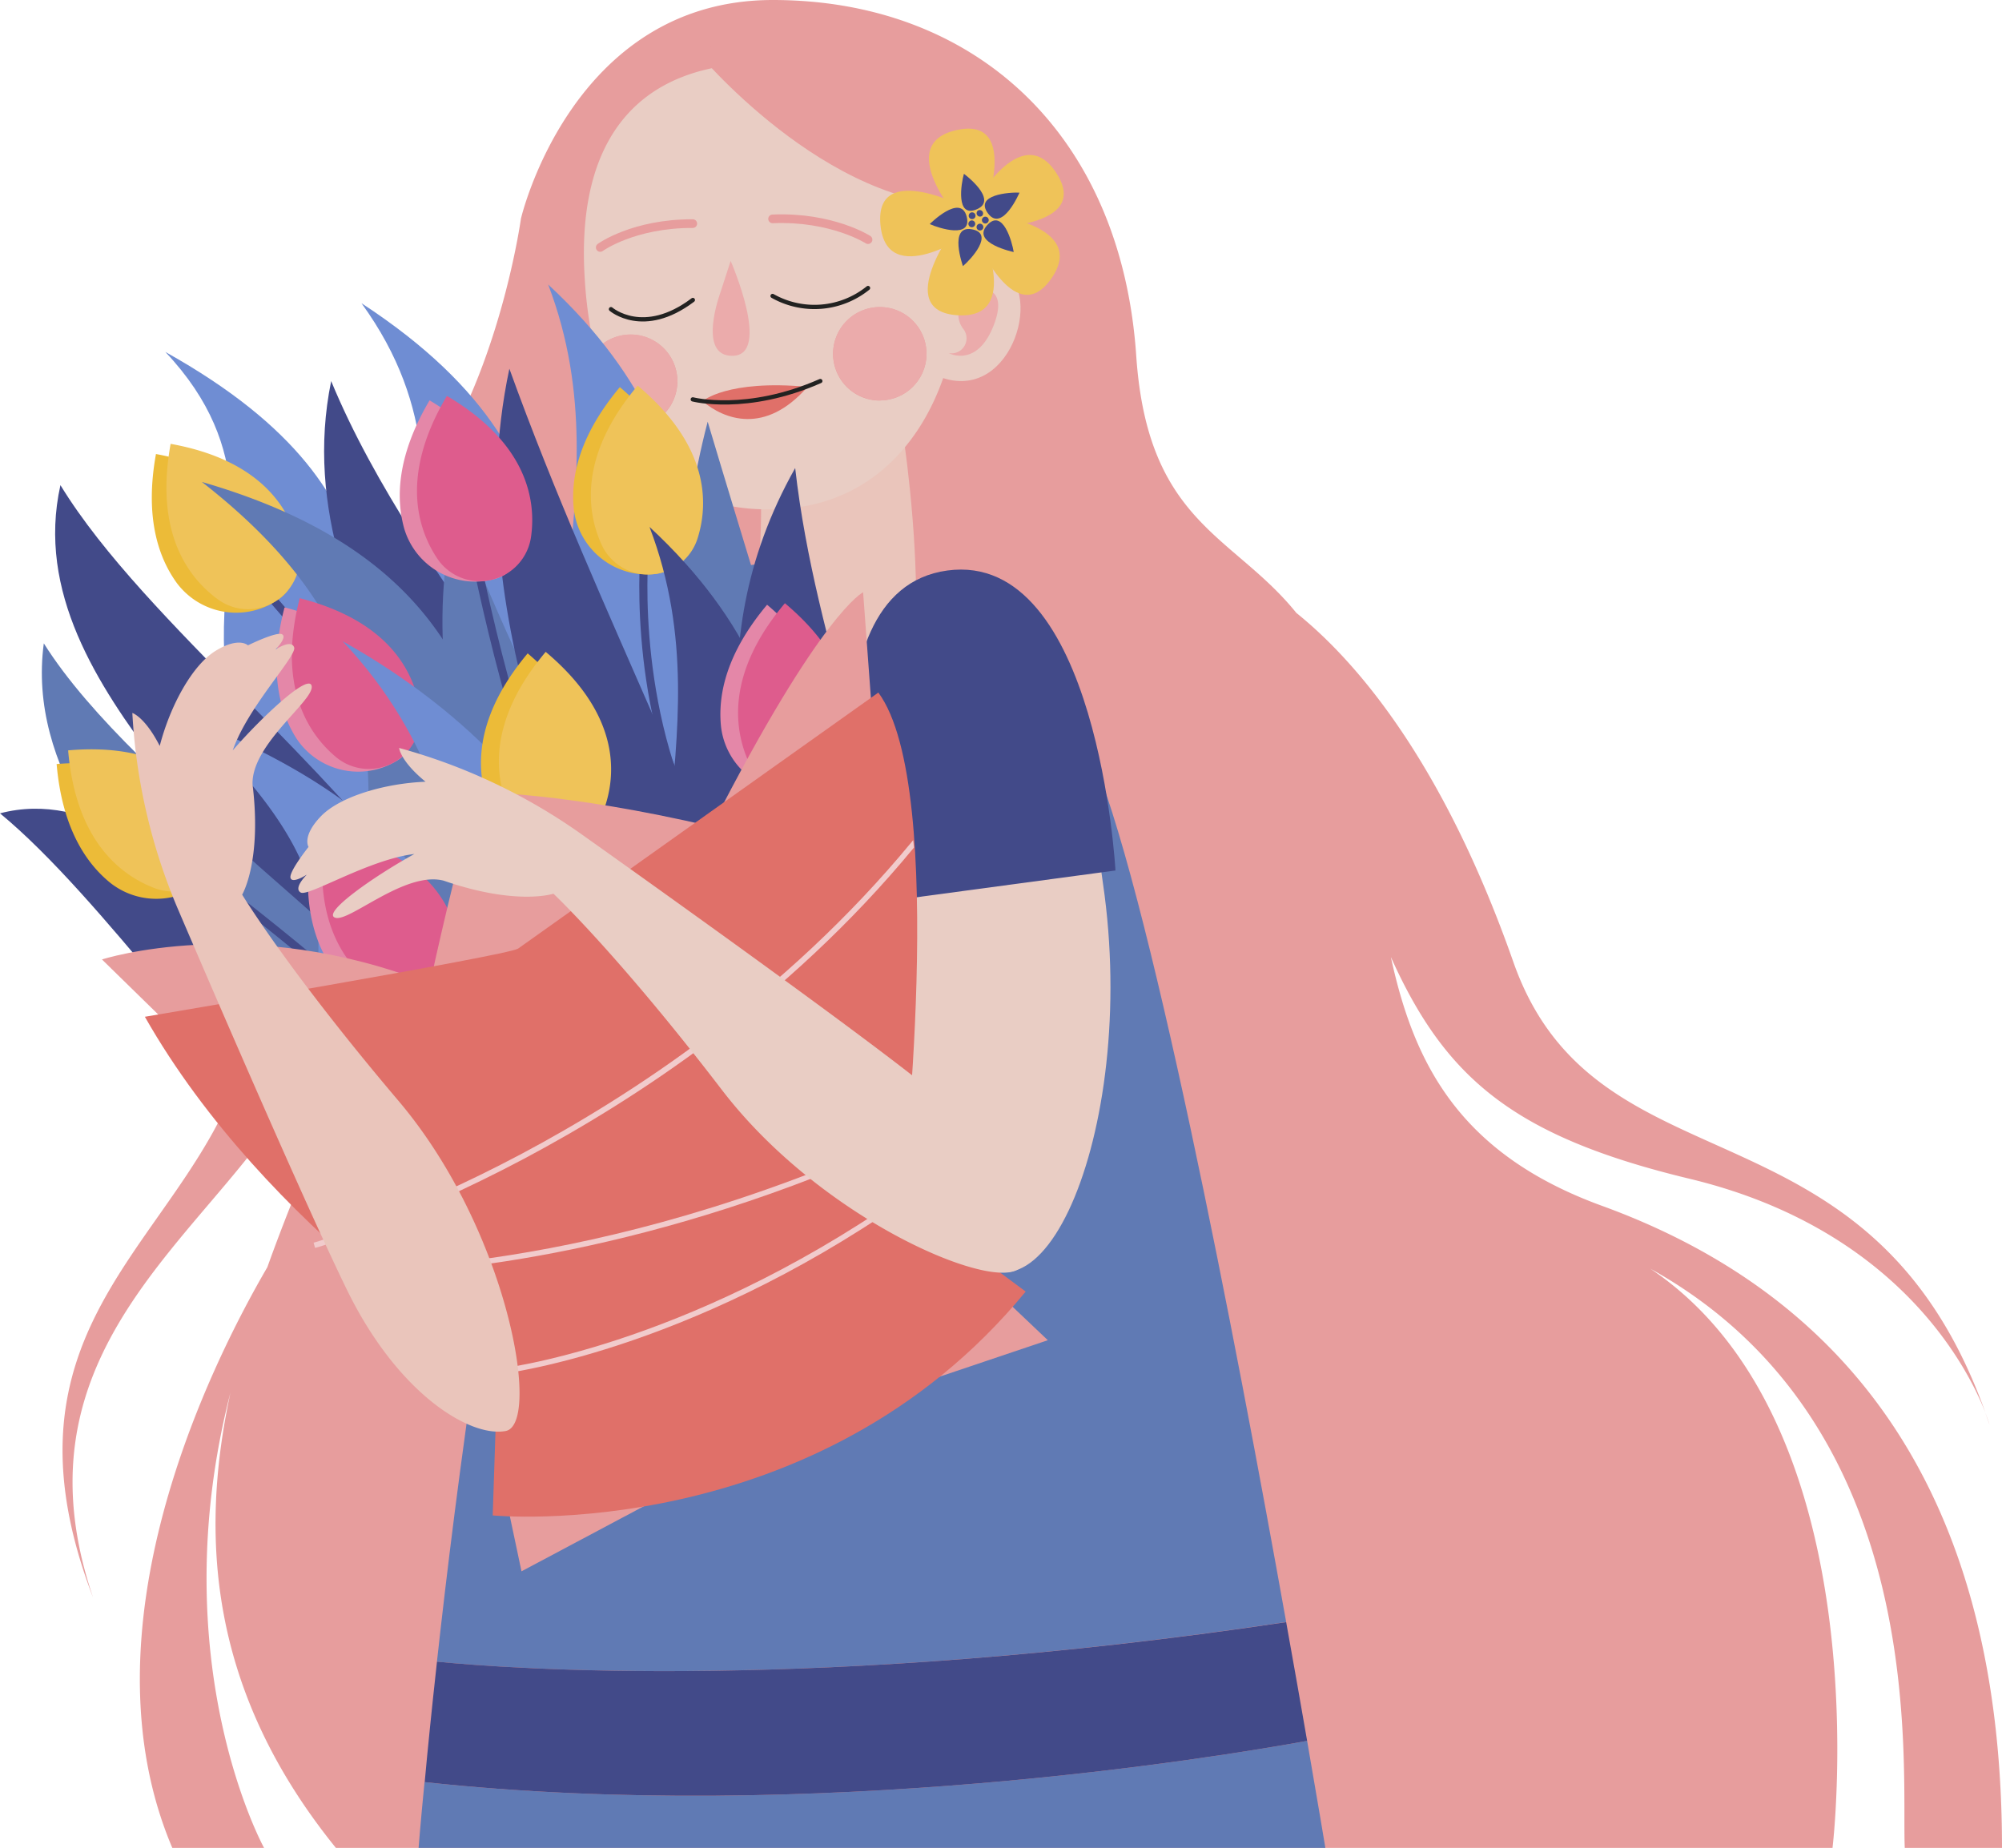 <svg id="OBJECTS" xmlns="http://www.w3.org/2000/svg" viewBox="0 0 488.93 451.35"><defs><style>.cls-1{fill:#e79d9d;}.cls-2{fill:#607ab4;}.cls-3{fill:#424a89;}.cls-4{fill:#eac5bb;}.cls-5{fill:#e9cdc4;}.cls-6{fill:#ebabab;}.cls-7{fill:#e07069;}.cls-12,.cls-8,.cls-9{fill:none;}.cls-8{stroke:#222221;stroke-width:1.04px;}.cls-8,.cls-9{stroke-linecap:round;stroke-linejoin:round;}.cls-9{stroke:#e79d9d;stroke-width:2.12px;}.cls-10{fill:#efc359;}.cls-11{fill:#6f8dd3;}.cls-12{stroke:#424a89;stroke-miterlimit:10;stroke-width:1.98px;}.cls-13{fill:#ecbb38;}.cls-14{fill:#e487a8;}.cls-15{fill:#de5c8d;}.cls-16{fill:#f1cbcc;}</style></defs><path class="cls-1" d="M471.69,500h23.75c0-87.24-38.12-135.12-97.66-156.81-35-12.74-46-34.95-51.59-60.78,13.33,29.63,30,43.83,73,54.17,51.16,12.31,68.17,46.75,72.21,57.14C463,314.37,396.41,341.45,376.1,283.61c-17.33-49.34-38.59-73.66-53-85.26C307.65,179.2,286.75,176.44,284,135.5c-3.72-54.45-39.66-86.85-88.76-86.85s-61.51,53.42-61.51,53.42-4.09,29.77-17.84,54.43C98.71,182.8,68,236.66,69.34,283c1.86,64.08-70.47,76.51-40.1,155.85-26-76.59,57.64-99.37,57.43-152.48a127.05,127.05,0,0,1,6.78-41.93,163.47,163.47,0,0,0,4.35,16.8c7.52,24-12,57.76-26,96.93C57.61,382.55,25.94,446.64,48.59,500H71s-25.09-45.49-8.2-111.24C55.25,423.63,57.41,461.55,88.54,500H454.05s12.53-103.27-44.49-141.47C478.35,396.73,470.87,479.8,471.69,500Z" transform="translate(-6.51 -48.65)"/><path class="cls-1" d="M491.36,393.72c.36,1,.71,2,1.05,3C492.41,396.73,492.11,395.63,491.36,393.72Z" transform="translate(-6.51 -48.65)"/><path class="cls-2" d="M320.62,444.83c-12.33-68.86-33.88-181.52-48.2-213.35l-1-2.16c-13.74-29.27-43.64-46.35-74.7-43.3l-4,.4c-44.56,0-69.91,181.19-79.5,268.1C130.18,456.2,206.24,462,320.62,444.83Z" transform="translate(-6.51 -48.65)"/><path class="cls-2" d="M110.19,483.94c-1,10.15-1.45,16.06-1.45,16.06H330.19s-1.65-10-4.45-26.14C303.91,477.84,205.32,494.2,110.19,483.94Z" transform="translate(-6.51 -48.65)"/><path class="cls-3" d="M325.74,473.86c-1.43-8.24-3.15-18.08-5.12-29C206.24,462,130.18,456.2,113.23,454.52c-1.3,11.76-2.31,21.8-3,29.42C205.32,494.2,303.91,477.84,325.74,473.86Z" transform="translate(-6.51 -48.65)"/><path class="cls-4" d="M225.84,146.94l-34.94,5.62c4,26.86-.81,52.17-5.85,78.87-3.08,16.3,4,33,11.39,33,5.11,0,20.85-11.43,26.46-23.3C237.54,210.13,225.84,146.94,225.84,146.94Z" transform="translate(-6.51 -48.65)"/><path class="cls-5" d="M232.78,119s8.49-10,18.63-4.28S253,148,235.3,140.42" transform="translate(-6.51 -48.65)"/><path class="cls-5" d="M240.77,109c-2.19-32.76-24.68-46.62-52.35-44.77s-41.28,20.13-39.08,52.89a108.38,108.38,0,0,0,2.48,17.3,11.41,11.41,0,1,1,8.7,18.78,12.07,12.07,0,0,1-1.61-.12c8,13.72,21.23,21.9,41.48,19.59C227.94,169.5,243,141.73,240.77,109Zm-19.4,37.49a11.41,11.41,0,1,1,11.41-11.41A11.41,11.41,0,0,1,221.37,146.46Z" transform="translate(-6.51 -48.65)"/><circle class="cls-6" cx="221.37" cy="135.05" r="11.41" transform="translate(-6.66 -48.39) rotate(-0.07)"/><path class="cls-6" d="M171.93,141.76a11.4,11.4,0,0,0-20.11-7.37,67.11,67.11,0,0,0,7.09,18.66,12.07,12.07,0,0,0,1.61.12A11.41,11.41,0,0,0,171.93,141.76Z" transform="translate(-6.51 -48.65)"/><path class="cls-7" d="M178.08,146.64s6-5.33,25.64-3.5C193.35,155,183.33,151.07,178.08,146.64Z" transform="translate(-6.51 -48.65)"/><path class="cls-8" d="M155.72,124.16s7.93,6.89,20-2.24" transform="translate(-6.51 -48.65)"/><path class="cls-8" d="M195.19,120.94A20.82,20.82,0,0,0,218.5,119" transform="translate(-6.51 -48.65)"/><path class="cls-6" d="M185.48,135.56c-8.88.21-3-15.56-3-15.56l2.47-7.62S195,135.33,185.48,135.56Z" transform="translate(-6.51 -48.65)"/><path class="cls-9" d="M153.1,109.09s8.07-5.87,22.6-5.82" transform="translate(-6.51 -48.65)"/><path class="cls-9" d="M218.5,107.18s-8.81-5.67-23.31-5.07" transform="translate(-6.51 -48.65)"/><path class="cls-1" d="M243.65,98.86c-12.45-38.1-46.37-42.43-67.39-38.1,0,0,31.91,39,67.39,38.1" transform="translate(-6.51 -48.65)"/><path class="cls-6" d="M246.17,119.22a6.37,6.37,0,0,0-5.06,3.8,5.72,5.72,0,0,0,.68,6,3.69,3.69,0,0,1-3.56,5.89s6.69,3.58,10.77-6.33S246.17,119.22,246.17,119.22Z" transform="translate(-6.51 -48.65)"/><path class="cls-8" d="M175.7,146.2s13.2,3.44,31.15-4.48" transform="translate(-6.51 -48.65)"/><path class="cls-10" d="M239.93,103.79s-15.67,20.81.41,21.86,5.5-21.33,5.5-21.33" transform="translate(-6.51 -48.65)"/><path class="cls-10" d="M244.34,105.72s9.65,24.2,18.9,11-15.37-15.78-15.37-15.78" transform="translate(-6.51 -48.65)"/><path class="cls-10" d="M246.66,101.29S256,77,240.23,80.4s.61,22,.61,22" transform="translate(-6.51 -48.65)"/><path class="cls-10" d="M247.19,104.28s26.05.21,17.32-13.34-20.42,8.28-20.42,8.28" transform="translate(-6.51 -48.65)"/><path class="cls-10" d="M243.05,99.69s-23-12.22-21.52,3.84,21.93,2.08,21.93,2.08" transform="translate(-6.51 -48.65)"/><circle class="cls-10" cx="244.45" cy="102.51" r="3.7" transform="translate(114.47 288.42) rotate(-84.99)"/><path class="cls-3" d="M241.68,113.65s-3.58-10,2.14-9S243.54,112.08,241.68,113.65Z" transform="translate(-6.51 -48.65)"/><path class="cls-3" d="M233.57,103.38s7.48-7.51,9-1.91S235.79,104.39,233.57,103.38Z" transform="translate(-6.51 -48.65)"/><path class="cls-3" d="M254.08,110.21s-10.38-2.16-6.53-6.51S253.71,107.81,254.08,110.21Z" transform="translate(-6.51 -48.65)"/><path class="cls-3" d="M255.49,95.7s-4.16,9.75-7.66,5.12S253.06,95.58,255.49,95.7Z" transform="translate(-6.51 -48.65)"/><path class="cls-3" d="M241.92,91.1s8.52,6.3,3.21,8.64S241.25,93.43,241.92,91.1Z" transform="translate(-6.51 -48.65)"/><path class="cls-3" d="M245.18,104.63a.83.83,0,1,0,.15-1.17A.84.84,0,0,0,245.18,104.63Z" transform="translate(-6.51 -48.65)"/><path class="cls-3" d="M246.49,102.92a.83.83,0,1,0,.15-1.17A.83.83,0,0,0,246.49,102.92Z" transform="translate(-6.51 -48.65)"/><path class="cls-3" d="M245.19,101.23a.82.82,0,0,0,1.16.15.83.83,0,0,0-1-1.31A.82.82,0,0,0,245.19,101.23Z" transform="translate(-6.51 -48.65)"/><path class="cls-3" d="M243.19,103.83a.83.83,0,1,0,.15-1.17A.83.83,0,0,0,243.19,103.83Z" transform="translate(-6.51 -48.65)"/><path class="cls-3" d="M243.26,101.85a.84.84,0,0,0,1.17.15.83.83,0,1,0-1.17-.15Z" transform="translate(-6.51 -48.65)"/><path class="cls-5" d="M237.72,347.22s-35.23-124.11-13.66-148.88,44.34,7.86,52.22,69S257.78,385,237.72,347.22Z" transform="translate(-6.51 -48.65)"/><path class="cls-3" d="M217.63,269.52l61.3-8.25S274.64,183,237.86,188,217.63,269.52,217.63,269.52Z" transform="translate(-6.51 -48.65)"/><path class="cls-11" d="M149.54,285.17c.65,0-27.44-15.13-37.48-42.91-5.17-13.89-5.24-30.94-3.14-50.91,1.21-20,4.58-42.88-14.13-68.64,32.13,21,40.87,41.32,45,60,3.6,18.73,2.55,35.87,3.79,50.44.9,14.57,4.09,26.56,8.16,34.92,3.86,8.36,8.58,13.09,7.7,13.08Q154.36,283.18,149.54,285.17Z" transform="translate(-6.51 -48.65)"/><path class="cls-11" d="M109.54,281c.71,0-28.36-13.06-39.89-37.8-5.76-12.37-9.2-26.65-8.34-44.82s8.06-39.93-14.42-63.77c32.71,18.27,43,36.18,47.74,52.83,4.38,16.65,3.19,32,4.45,45.19.89,13.16,4.22,24.08,9.17,31.74,4.58,7.65,10.77,12,8.9,12Q113.15,278.67,109.54,281Z" transform="translate(-6.51 -48.65)"/><path class="cls-3" d="M113.05,320.13c-.4,0-7.61-12-27.82-37.1-10.34-12.57-25.12-28.45-40.34-47.76-14.51-19.29-29.45-42-23.62-68.12,10.5,17.19,28.29,34.93,44.78,51.85,16.69,16.91,32.07,33,42.45,46.9,10.59,13.91,16.19,25.64,18,33.88,2,8.24.32,13,1,13Q120.56,316.47,113.05,320.13Z" transform="translate(-6.51 -48.65)"/><line class="cls-12" x1="63.54" y1="142.8" x2="89.14" y2="172.46"/><path class="cls-11" d="M183.5,290.93c.34,0-7.87-20-6.76-51.51-.1-15.76,1.22-34.41-1.36-54.94-3-20.54-9.83-43-35-66.34,10.24,26.77,6.69,51,4.9,72.45-2.35,21.41-2.93,40,.25,55.22,5.89,30.51,26.67,47.8,26.22,47.79Z" transform="translate(-6.51 -48.65)"/><path class="cls-13" d="M49.69,191.05c-4.62-6.38-7.84-16.3-5.09-31.5,21,3.79,30.71,16.49,33.52,25.24A9.09,9.09,0,0,1,74.6,195h0A18.09,18.09,0,0,1,49.69,191.05Z" transform="translate(-6.51 -48.65)"/><path class="cls-10" d="M59.92,195.19c-7.17-5.14-15.75-16.07-11.74-38.13,22.6,4.07,29.36,16.42,31.26,25.11a12.61,12.61,0,0,1-5.14,13h0A12.51,12.51,0,0,1,59.92,195.19Z" transform="translate(-6.51 -48.65)"/><path class="cls-2" d="M142.69,376.9c.63,0-2.61-3.07-7.62-9.58-5.28-6.51-12.33-16.45-25.68-30.24-13-13.79-32.27-31.42-53.58-53.23-20.31-21.8-42.65-47.77-38.6-78.06,11.32,18,32.92,37.05,53.76,55.55,21.09,18.51,41.42,36.42,55.86,52.06,14.68,15.63,23.48,29,27.17,38.42,3.94,9.43,2.78,14.94,3.22,14.95C152.73,370.15,147.91,373.53,142.69,376.9Z" transform="translate(-6.51 -48.65)"/><path class="cls-3" d="M172,340.42c-.42,0-6.69-18.3-27.38-52.35-10.25-17-24.47-38-38.08-62.52C93.47,201,81,172.92,87.39,141.73c10.51,25.47,28.25,50.38,44.26,73.38,16.24,23,30.75,44.09,40,62,9.46,17.87,13.63,32.52,14.36,42.69,1,10.18-1.53,15.88-.22,15.89Q178.94,338,172,340.42Z" transform="translate(-6.51 -48.65)"/><path class="cls-2" d="M167.26,366.47c-.46,0-9.53-4.2-22.74-12.58-12.88-8.37-29.9-20.93-38.68-37.57C96.33,299.67,95,278.93,96.6,254c-.23-24.91,2.39-54-40.8-87.64,56.34,16.31,65.21,47.63,72.64,70,6.86,22.36,5.59,43.29,8.37,61.33,2.2,18,8.45,33.18,17.15,43.84,8.12,10.65,18.69,16.82,16.29,16.8A38.45,38.45,0,0,0,167.26,366.47Z" transform="translate(-6.51 -48.65)"/><path class="cls-2" d="M210.9,348.54c-1,0,8.92-20.59,4.73-55.53-2.59-34.93-19.28-84.23-36.29-141.36-14.62,56-1.21,105.21,6.1,140.28C194.34,327,197.14,348,198.06,348Z" transform="translate(-6.51 -48.65)"/><path class="cls-2" d="M177,363.86c-1.21,0,8.32-20.93-2.17-55.27-8.09-34.32-36.19-82.06-57.11-135.23-6.8,28.26-1.49,54.43,5.29,77.74,7.08,23.31,15.61,43.76,22.12,60.66,13.46,33.8,18.43,53.37,18.68,53.37Z" transform="translate(-6.51 -48.65)"/><path class="cls-3" d="M195.43,358.61c-1.23,0,8.54-24.46-3.1-64.25-9.06-39.76-39.51-94.86-61.42-155.65-7,33-.89,63.36,6.64,90.37,7.86,27,17.15,50.66,24.18,70.14,14.49,39,19.66,61.37,19.94,61.37Z" transform="translate(-6.51 -48.65)"/><path class="cls-12" d="M164,182.22s-3.68,36.07,12,68.05" transform="translate(-6.51 -48.65)"/><path class="cls-13" d="M146.65,173.07c-.83-7.83,1.3-18,11.24-29.86,16.31,13.72,18.45,29.59,16.53,38.57a9.07,9.07,0,0,1-8.12,7.1h0A18.08,18.08,0,0,1,146.65,173.07Z" transform="translate(-6.51 -48.65)"/><path class="cls-10" d="M153.46,181.75c-3.66-8-5.66-21.77,8.78-38.91,17.58,14.76,17.31,28.84,14.63,37.32a12.59,12.59,0,0,1-10.93,8.75h0A12.51,12.51,0,0,1,153.46,181.75Z" transform="translate(-6.51 -48.65)"/><path class="cls-3" d="M132.34,342c0,.69-2.12-2.42-6.7-6.54-4.61-4.41-11.64-9.82-21.74-20.11-10.08-10-23.22-24.83-39.63-41.21-16.35-15.5-36-32.54-57.76-26.83,24.79,20.45,55.4,65.26,78.68,86.25,23.45,23.92,39.57,24,39.51,22.92C127.27,352.07,129.82,347.26,132.34,342Z" transform="translate(-6.51 -48.65)"/><path class="cls-11" d="M144.69,377.24c-.66,0-7.94-3.05-19.25-9.24-11-6.18-25.93-15.53-33.77-28.08-8.46-12.56-9.79-28.33-7.78-47.48.41-19.17,4.91-33.69-31-68.19,42.59,17.46,56.66,35.17,63.4,52,6.29,16.83,5.25,32.78,7.1,46.61,1.4,13.83,5.68,25.55,12.1,33.83,6,8.28,14.08,13.12,12.6,13.1A29.65,29.65,0,0,0,144.69,377.24Z" transform="translate(-6.51 -48.65)"/><path class="cls-12" d="M45.08,253.71S78.53,278,102.61,300.64" transform="translate(-6.51 -48.65)"/><path class="cls-3" d="M211.67,320.09c-.77,0,13.39-16.61,11.83-44.79.78-28.1-17.79-67.92-22.79-112.33-25.51,45.27-9.49,85.18-6.17,113.11,5.81,28,3.51,44.24,4.46,44.27Z" transform="translate(-6.51 -48.65)"/><path class="cls-3" d="M208.25,350.14c.34,0-7.87-20-6.77-51.51-.09-15.76,1.23-34.4-1.35-54.93-3-20.54-9.83-43-35-66.35,10.23,26.78,6.69,51,4.9,72.46-2.35,21.41-2.94,40,.25,55.22,5.89,30.51,26.67,47.79,26.21,47.79Z" transform="translate(-6.51 -48.65)"/><path class="cls-13" d="M33.5,264.33c-6.13-4.94-11.84-13.67-13.16-29.06,21.23-1.83,34,7.87,39,15.58a9.08,9.08,0,0,1-.73,10.76h0A18.08,18.08,0,0,1,33.5,264.33Z" transform="translate(-6.51 -48.65)"/><path class="cls-10" d="M44.46,265.65c-8.27-3.08-19.41-11.39-21.31-33.72,22.87-2,32.63,8.15,36.73,16a12.59,12.59,0,0,1-1.54,13.92h0A12.49,12.49,0,0,1,44.46,265.65Z" transform="translate(-6.51 -48.65)"/><path class="cls-12" d="M122.42,183.43s11,57,26.58,82.49" transform="translate(-6.51 -48.65)"/><path class="cls-14" d="M88.71,286.53c-4.88-6.18-8.51-15.95-6.39-31.26,21.11,2.93,31.37,15.22,34.53,23.84a9.09,9.09,0,0,1-3.09,10.34h0A18.07,18.07,0,0,1,88.71,286.53Z" transform="translate(-6.51 -48.65)"/><path class="cls-15" d="M99.1,290.25c-7.38-4.84-16.4-15.41-13.3-37.61,22.74,3.13,30,15.19,32.26,23.8a12.6,12.6,0,0,1-4.59,13.23h0A12.49,12.49,0,0,1,99.1,290.25Z" transform="translate(-6.51 -48.65)"/><path class="cls-14" d="M105.22,177.73c-2.1-7.58-1.67-18,6.2-31.29,18.33,10.86,23,26.16,22.63,35.34a9.09,9.09,0,0,1-6.85,8.33h0A18.09,18.09,0,0,1,105.22,177.73Z" transform="translate(-6.51 -48.65)"/><path class="cls-15" d="M113.37,185.18c-4.93-7.32-9.16-20.55,2.28-39.83C135.41,157,137.45,171,136.2,179.78a12.6,12.6,0,0,1-9.36,10.42h0A12.49,12.49,0,0,1,113.37,185.18Z" transform="translate(-6.51 -48.65)"/><path class="cls-14" d="M182.61,226.22c-.84-7.83,1.29-18,11.24-29.86,16.3,13.72,18.45,29.59,16.53,38.57a9.07,9.07,0,0,1-8.13,7.1h0A18.07,18.07,0,0,1,182.61,226.22Z" transform="translate(-6.51 -48.65)"/><path class="cls-15" d="M189.42,234.9c-3.67-8-5.67-21.77,8.78-38.91,17.58,14.76,17.3,28.84,14.63,37.32a12.59,12.59,0,0,1-10.94,8.75h0A12.49,12.49,0,0,1,189.42,234.9Z" transform="translate(-6.51 -48.65)"/><path class="cls-14" d="M78.74,228.76C74.6,222.06,72.1,211.94,76,197c20.64,5.3,29.44,18.68,31.6,27.61a9.06,9.06,0,0,1-4.25,9.91h0A18.08,18.08,0,0,1,78.74,228.76Z" transform="translate(-6.51 -48.65)"/><path class="cls-15" d="M88.64,233.63c-6.78-5.64-14.53-17.17-8.93-38.87,22.24,5.69,28.09,18.5,29.35,27.31A12.61,12.61,0,0,1,103,234.69h0A12.51,12.51,0,0,1,88.64,233.63Z" transform="translate(-6.51 -48.65)"/><path class="cls-11" d="M162.32,358c.7,0-28.37-13.05-39.9-37.79-5.76-12.37-6.12-27.65-4.24-45.74.86-18.1-5.55-45.37-28-69.2,32.71,18.27,52.52,42.53,57.26,59.17,4.37,16.65,3.18,32,4.44,45.2.89,13.15,4.22,24.08,9.17,31.73,4.58,7.65,10.77,12,8.9,12Q165.92,355.66,162.32,358Z" transform="translate(-6.51 -48.65)"/><path class="cls-13" d="M124.14,238.1c-.84-7.83,1.3-18,11.24-29.86,16.31,13.72,18.45,29.59,16.53,38.57a9.08,9.08,0,0,1-8.12,7.1h0A18.07,18.07,0,0,1,124.14,238.1Z" transform="translate(-6.51 -48.65)"/><path class="cls-10" d="M131,246.78c-3.66-8-5.67-21.77,8.78-38.91,17.58,14.76,17.31,28.84,14.63,37.32a12.59,12.59,0,0,1-10.94,8.75h0A12.5,12.5,0,0,1,131,246.78Z" transform="translate(-6.51 -48.65)"/><polyline class="cls-1" points="122.36 360.16 127.36 383.8 194.67 347.99 255.9 327.35 237.94 310.3"/><path class="cls-1" d="M53.39,304.5,31.41,283S67.15,271.42,111.5,289c8.59-39.16,12.09-46.79,12.09-46.79s20.5-.14,56.71,8.32c26.82-52.51,37-57.21,37-57.21l2.7,36.64S159.48,296.65,53.39,304.5Z" transform="translate(-6.51 -48.65)"/><path class="cls-7" d="M257,364.12l-30.35-22.56s11.7-100.33-5.63-123.75l-88,62.55C130.29,282.09,41.89,297,41.89,297,71.68,349.46,128,383.69,128,383.69l-1.16,35.11S205.79,426.48,257,364.12Z" transform="translate(-6.51 -48.65)"/><path class="cls-16" d="M127.43,384.41l-.14-1.3.65-.07c.45-.05,45.23-5.09,98.38-42l.54-.37.74,1.08-.53.37c-53.45,37.13-98.54,42.19-99,42.24Z" transform="translate(-6.51 -48.65)"/><path class="cls-16" d="M97.81,359.82c-4,.11-6.24,0-6.35,0l-.66,0,.06-1.3.66,0c.58,0,59.38,2.3,136.62-33.34l.6-.27.55,1.19-.6.27C165.82,355.39,115.07,359.37,97.81,359.82Z" transform="translate(-6.51 -48.65)"/><path class="cls-16" d="M83.46,353.44l-.36-1.26.62-.18c.22-.06,21.68-6.39,50.21-21.54,26.31-14,64.18-38.51,95.19-76.11l.41-.51.19,1.83h0c-31.15,37.78-68.78,61.94-95.21,76-28.64,15.2-50.21,21.55-50.42,21.62Z" transform="translate(-6.51 -48.65)"/><path class="cls-4" d="M50.24,271.34s28.62,67,41,92.35,30,36.11,38.76,34.49.74-48.9-26.2-80.68-38.15-50.33-38.15-50.33,4.84-8.1,2.54-26.89c-.37-9.69,14.81-20.34,14.45-23.95s-12,7.21-19.29,15.6c3.63-10.58,15.7-23.05,15-25.15s-4.6.55-4.6.55,3-3,1.65-3.75-8.34,2.7-8.34,2.7-2.13-2.17-7.85,1.31S48.07,221,45.52,230.85c-3.62-7.11-6.69-8.06-6.69-8.06A141.56,141.56,0,0,0,50.24,271.34Z" transform="translate(-6.51 -48.65)"/><path class="cls-5" d="M149,252.75s59.45,42.13,81.6,59.59,29,36.92,25.53,45.17-48-9.6-73.32-42.65-41.14-47.92-41.14-47.92-8.95,3-26.82-3.19c-9.4-2.42-23,10.17-26.46,9.06s9.57-10.2,19.32-15.57c-11.11,1.32-25.85,10.49-27.76,9.41s1.51-4.38,1.51-4.38-3.56,2.33-4,.82,4.4-7.58,4.4-7.58-1.67-2.55,2.94-7.4,15.5-8.11,25.64-8.52c-6.18-5.05-6.46-8.25-6.46-8.25A141.45,141.45,0,0,1,149,252.75Z" transform="translate(-6.51 -48.65)"/></svg>
